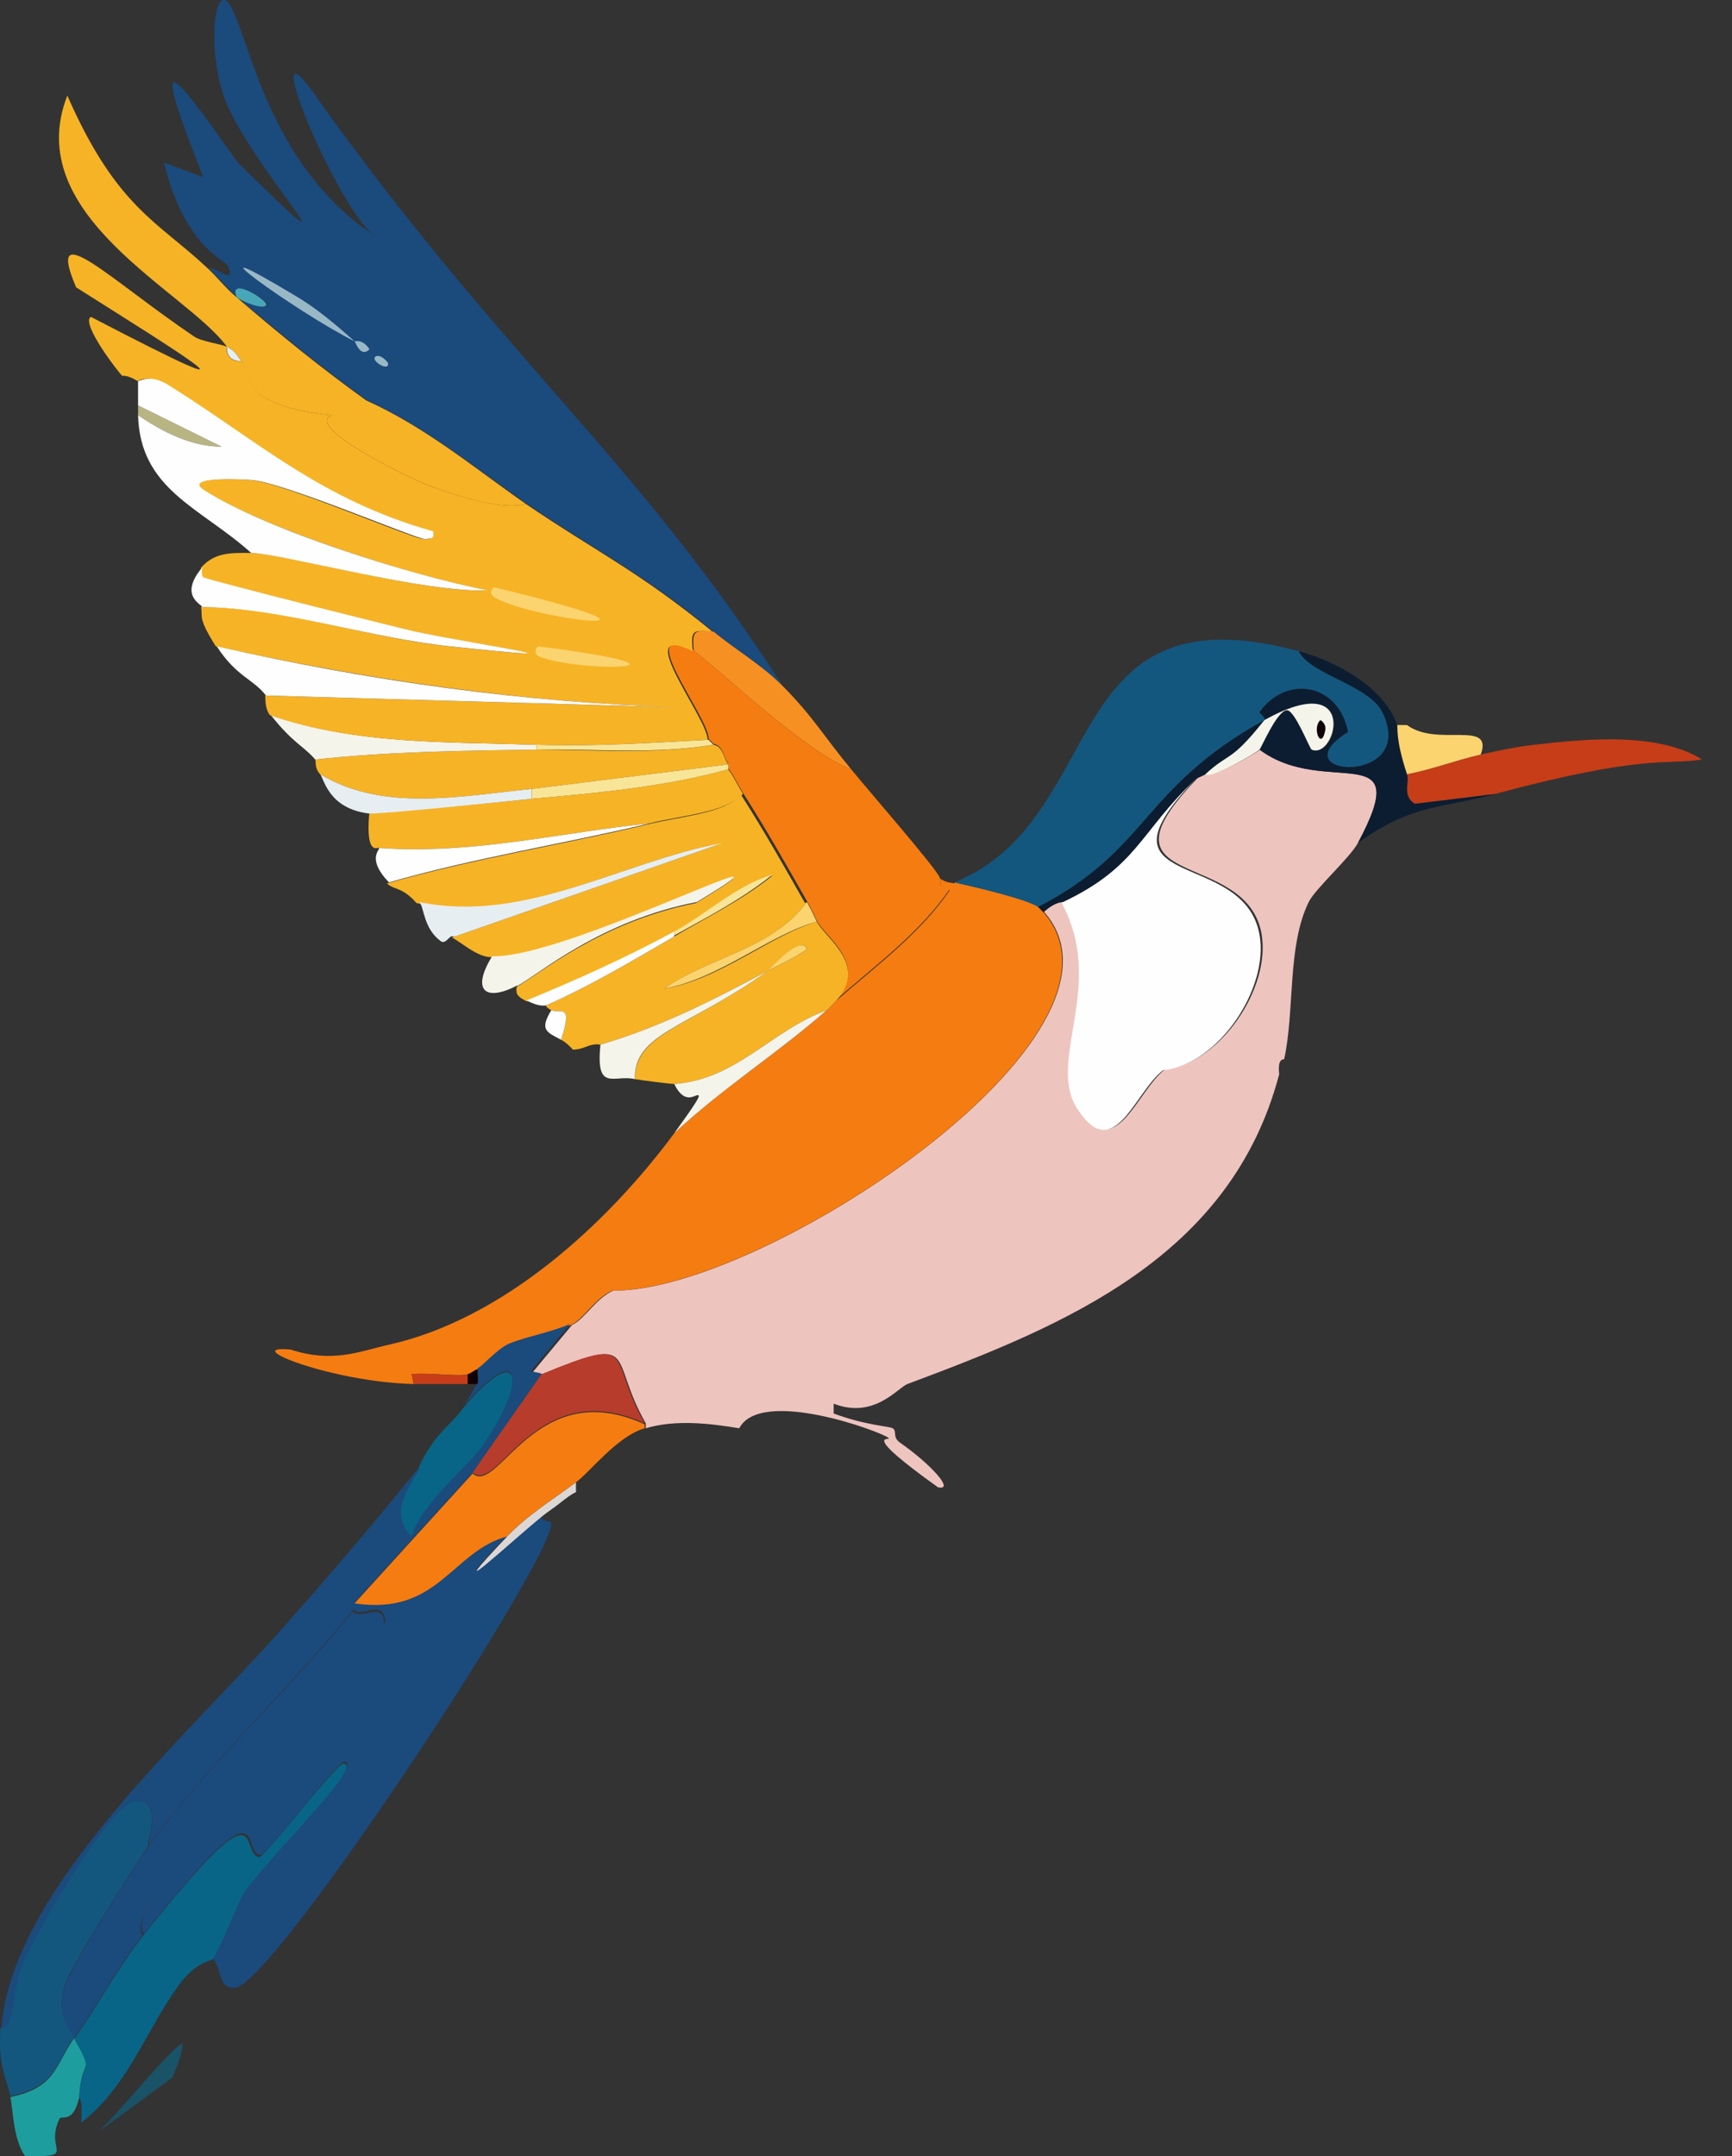 <svg width="49" height="61" viewBox="0 0 49 61" fill="none" xmlns="http://www.w3.org/2000/svg">
<rect x="0" y="0" width="49" height="61" fill="#333333" stroke="none"/>
<path d="M35.633 21.207C37.497 22.599 40.057 20.79 38.416 23.851C38.165 24.296 37.219 25.131 37.024 25.52C36.412 26.773 36.635 28.581 36.329 29.972C36.329 29.972 36.134 29.917 36.19 30.39C34.826 35.565 30.151 37.485 25.672 39.155C25.393 39.266 24.726 40.156 23.585 39.711V39.989C24.475 40.323 25.171 40.351 25.254 40.407C25.393 40.49 25.226 40.657 25.477 40.824C26.312 41.408 27.035 42.188 26.534 42.076C24.28 40.462 25.226 40.769 25.143 40.685C24.976 40.518 21.526 39.238 20.914 40.407C20.079 40.268 19.105 40.156 18.27 40.407V40.268C17.185 38.376 18.131 37.736 15.349 38.876L15.07 38.821L16.183 37.485C16.545 37.318 16.851 36.734 17.352 36.511C21.553 36.567 32.6 29.277 29.539 25.799C29.873 25.493 30.068 25.52 30.096 25.52C31.348 27.83 29.678 29.917 30.513 31.308C31.543 33.005 32.155 30.863 32.962 30.251C34.52 30.084 35.967 27.941 35.689 26.411C35.243 23.962 30.764 25.242 33.88 22.014C33.88 22.014 34.13 21.903 34.158 21.875C34.297 22.042 35.605 21.263 35.689 21.18L35.633 21.207Z" fill="#EEC4BF"/>
<path d="M27.007 24.964C27.508 25.075 29.066 25.437 29.372 25.66C29.372 25.66 29.483 25.771 29.511 25.799C32.6 29.277 21.553 36.567 17.324 36.511C16.823 36.734 16.517 37.318 16.155 37.485C15.571 37.736 14.986 37.819 14.43 38.042C14.096 38.181 13.651 38.709 13.54 38.737C13.428 38.765 13.373 38.849 13.261 38.876C12.955 38.96 12.148 38.821 11.647 38.876L11.703 39.155C9.366 39.099 6.722 38.042 8.225 38.181C9.421 38.57 10.145 38.236 11.007 38.042C14.235 37.318 17.157 34.647 19.077 32.059C20.412 30.807 22.026 29.778 23.39 28.581C23.501 28.498 23.584 28.386 23.668 28.303C24.781 27.329 26.033 26.411 26.868 25.186C26.478 25.075 26.645 24.936 26.589 24.852C26.756 24.964 26.84 24.964 27.007 24.992V24.964Z" fill="#F57C11"/>
<path d="M36.743 18.425C37.077 19.093 38.718 19.371 39.108 20.15C40.137 22.265 36.103 21.986 38.134 20.706C37.856 19.315 36.381 19.093 35.63 20.15C35.63 20.15 35.824 20.289 35.769 20.373C32.263 22.32 32.541 24.018 29.369 25.659C29.063 25.437 27.505 25.075 27.004 24.964C31.428 23.155 29.87 16.561 36.743 18.425Z" fill="#13577F"/>
<path d="M39.528 20.512C39.528 20.567 39.473 20.901 39.807 21.903C39.89 22.125 39.64 22.515 40.029 22.738L42.311 22.459C40.78 22.877 39.946 22.738 38.415 23.851C40.057 20.79 37.497 22.599 35.633 21.207C35.688 21.152 36.106 20.094 36.412 20.094C36.635 20.094 37.052 21.18 37.108 21.207C37.831 21.513 38.499 18.87 35.772 20.373C35.828 20.317 35.633 20.178 35.633 20.15C36.384 19.093 37.859 19.315 38.137 20.706C36.106 21.986 40.141 22.265 39.111 20.15C38.721 19.371 37.08 19.093 36.746 18.425C37.803 18.703 39.167 19.454 39.528 20.512Z" fill="#0C1D31"/>
<path d="M48.152 21.486C47.151 21.652 46.538 21.319 42.309 22.459L40.027 22.738C39.666 22.515 39.888 22.126 39.805 21.903C40.528 21.764 41.168 21.513 41.892 21.346C42.392 21.235 42.921 21.124 43.422 21.068C44.869 20.901 46.9 20.706 48.152 21.486Z" fill="#C63D17"/>
<path d="M39.806 20.512C40.668 21.152 42.254 20.345 41.892 21.346C41.169 21.513 40.529 21.764 39.806 21.903C39.472 20.901 39.555 20.567 39.527 20.512H39.806Z" fill="#FBD470"/>
<path d="M13.231 38.876V39.155C12.73 39.155 12.201 39.155 11.7 39.155L11.645 38.876C12.118 38.821 12.952 38.96 13.258 38.876H13.231Z" fill="#C63D17"/>
<path d="M8.922 2.704C14.236 10.161 17.993 12.943 22.139 19.399C21.526 18.787 20.831 18.397 20.191 17.868C18.076 16.143 16.907 15.615 14.904 14.251C13.429 13.222 12.038 12.081 10.396 11.329C9.117 10.411 7.92 9.437 6.724 8.408C6.724 8.436 7.475 8.797 7.558 8.631C7.614 8.491 6.473 7.824 6.724 8.408C6.39 8.13 6.195 7.851 5.889 7.573C6.139 7.573 6.696 8.074 6.445 7.518C6.362 7.351 5.221 6.989 4.637 4.596L5.75 5.013C4.275 1.257 4.72 1.758 6.724 4.596C10.73 8.519 6.918 4.568 6.306 2.648C5.833 1.146 6.111 -0.719 6.584 0.283C7.169 1.563 7.753 4.791 10.619 6.683C9.617 6.071 7.141 0.172 8.95 2.732L8.922 2.704Z" fill="#1B4A7C"/>
<path d="M10.037 9.66C8.367 8.825 4.861 6.266 8.423 8.408C8.98 8.742 9.536 9.215 10.037 9.66Z" fill="#99B8C6"/>
<path d="M6.696 8.408C6.446 7.796 7.587 8.491 7.531 8.63C7.447 8.797 6.724 8.464 6.696 8.408Z" fill="#47A7B8"/>
<path d="M10.646 10.077C10.785 10.022 11.008 10.272 10.98 10.3C10.98 10.523 10.424 10.161 10.646 10.077Z" fill="#99B8C6"/>
<path d="M10.035 9.66C10.035 9.66 10.258 9.576 10.453 9.882C10.202 10.133 10.063 9.688 10.035 9.66Z" fill="#99B8C6"/>
<path d="M15.319 38.876L13.371 41.659L10.032 45.332C12.397 45.721 12.787 43.857 14.345 43.44C12.314 45.582 14.401 43.634 15.319 42.883C15.291 43.078 15.597 42.995 15.597 43.106C15.597 44.191 7.695 56.211 6.638 56.239C6.164 56.239 6.304 55.794 6.025 55.404C6.359 54.931 6.749 53.735 6.999 53.401C7.834 52.26 10.338 49.839 9.726 49.839C9.337 50.09 7.528 52.511 7.361 52.483C6.804 52.399 7.667 50.173 4.078 54.709C3.827 54.458 4.272 53.707 4.495 53.373C6.387 50.452 10.923 46.361 10.895 45.86C10.839 45.193 10.227 45.805 10.004 45.526C8.251 47.725 5.858 49.923 4.217 52.205C4.161 52.093 4.606 50.897 3.883 50.952C3.187 50.98 0.906 54.959 0.599 55.738C0.377 56.406 0.433 57.464 0.043 57.352C0.321 53.457 5.385 49.032 7.973 46.083C9.309 44.581 10.617 43.05 11.869 41.492C11.562 42.132 11.006 42.772 11.646 43.44C11.924 42.494 13.316 41.353 13.649 40.88C15.013 38.876 14.679 37.93 13.093 39.822C13.149 39.767 13.482 39.155 13.51 39.127C13.538 39.043 13.51 38.849 13.51 38.709C13.622 38.682 14.067 38.153 14.401 38.014C14.957 37.791 15.541 37.708 16.126 37.457L15.013 38.793L15.291 38.849L15.319 38.876Z" fill="#1B4A7C"/>
<path d="M4.189 52.233C3.744 52.873 1.963 55.683 1.824 56.184C1.629 56.879 1.852 57.213 2.102 57.631C1.546 58.41 1.601 59.022 0.294 59.3C0.21 58.855 -0.068 58.493 0.015 57.352C0.405 57.464 0.349 56.434 0.572 55.739C0.85 54.932 3.132 50.98 3.855 50.953C4.607 50.897 4.161 52.093 4.189 52.205V52.233Z" fill="#13577F"/>
<path d="M2.241 59.328C2.074 60.107 1.74 59.829 1.684 59.94C1.239 60.858 2.241 61.025 0.71 60.997C0.376 60.524 0.376 59.745 0.293 59.328C1.601 59.05 1.545 58.438 2.102 57.658C2.714 58.744 2.296 58.159 2.241 59.328Z" fill="#1D9D9E"/>
<path d="M18.24 40.268V40.407C17.46 40.63 16.681 41.659 16.292 41.937C15.624 42.438 14.928 42.855 14.344 43.468C12.786 43.885 12.396 45.721 10.031 45.36L13.37 41.687C14.094 42.327 15.151 38.877 18.24 40.296V40.268Z" fill="#F57C11"/>
<path d="M16.295 41.937C16.295 42.021 16.295 42.132 16.295 42.215C16.156 42.271 15.989 42.41 15.878 42.494C15.711 42.633 15.489 42.772 15.322 42.911C14.403 43.662 12.316 45.61 14.348 43.468C14.932 42.855 15.628 42.438 16.295 41.937Z" fill="#DCD7D5"/>
<path d="M11.84 41.52C12.313 40.519 12.73 40.352 13.092 39.851C14.678 37.959 15.012 38.905 13.648 40.908C13.314 41.409 11.923 42.522 11.645 43.468C11.005 42.8 11.534 42.16 11.867 41.52H11.84Z" fill="#086587"/>
<path d="M13.509 39.155H13.23V38.877C13.342 38.849 13.397 38.765 13.509 38.737C13.509 38.877 13.537 39.071 13.509 39.155Z" fill="#100108"/>
<path d="M5.997 55.432C5.969 55.488 5.524 55.488 5.023 56.212C4.105 57.492 3.604 59.05 2.296 60.051C2.352 59.272 2.213 59.384 2.241 59.356C2.296 58.187 2.714 58.771 2.102 57.686C2.769 56.74 3.326 55.683 4.049 54.765C7.639 50.229 6.748 52.455 7.333 52.539C7.5 52.539 9.308 50.146 9.698 49.895C10.338 49.895 7.834 52.288 6.971 53.457C6.721 53.791 6.331 54.987 5.997 55.46V55.432Z" fill="#086587"/>
<path d="M4.05 54.737C3.327 55.655 2.77 56.712 2.102 57.658C1.852 57.241 1.629 56.907 1.824 56.212C1.963 55.711 3.744 52.873 4.189 52.261C5.803 49.979 8.224 47.781 9.977 45.583C10.227 45.861 10.839 45.276 10.867 45.916C10.895 46.417 6.36 50.508 4.468 53.429C4.245 53.763 3.8 54.514 4.05 54.765V54.737Z" fill="#1B4A7C"/>
<path d="M18.241 40.268C15.152 38.849 14.095 42.299 13.371 41.659L15.319 38.877C18.101 37.736 17.155 38.376 18.241 40.268Z" fill="#B73C2B"/>
<path d="M4.884 58.771L2.797 60.302C3.409 59.717 4.717 58.076 5.162 57.797C5.162 58.159 4.995 58.465 4.884 58.771Z" fill="#1A5267"/>
<path d="M30.067 25.52C32.182 24.519 32.237 23.545 33.823 22.042C30.707 25.27 35.187 23.962 35.632 26.439C35.91 27.941 34.491 30.111 32.905 30.278C32.098 30.891 31.514 33.005 30.456 31.336C29.622 29.972 31.291 27.886 30.039 25.548L30.067 25.52Z" fill="#FEFEFF"/>
<path d="M35.771 20.373C34.797 21.597 34.797 21.263 34.101 21.903C34.101 21.903 33.851 22.014 33.823 22.042C32.237 23.545 32.181 24.518 30.067 25.52C30.039 25.52 29.844 25.52 29.51 25.798L29.371 25.659C32.543 24.018 32.265 22.32 35.771 20.373Z" fill="#0C1D31"/>
<path d="M5.856 7.573C6.162 7.852 6.357 8.13 6.691 8.408C7.887 9.438 9.083 10.412 10.363 11.33C12.033 12.081 13.396 13.222 14.871 14.252C14.231 14.474 12.729 13.973 12.033 13.695C11.476 13.472 8.583 12.053 9.39 11.747C6.691 11.469 7.08 10.551 6.83 10.217C6.635 9.966 6.718 9.994 6.412 9.799C5.271 8.241 0.569 6.099 1.905 2.704C3.296 5.876 4.465 6.266 5.856 7.573Z" fill="#F6B325"/>
<path d="M19.629 18.425C19.935 18.564 22.801 21.319 24.081 21.764C24.554 22.349 26.474 24.547 26.585 24.825C26.641 24.936 26.474 25.075 26.864 25.159C26.029 26.383 24.777 27.301 23.664 28.275C24.554 27.274 23.386 26.55 23.107 26.049C23.024 25.855 22.94 25.688 22.829 25.493C22.245 24.463 21.66 23.434 21.02 22.432C20.881 22.209 20.77 21.959 20.603 21.736C20.603 21.709 20.603 21.625 20.603 21.597C20.464 21.43 20.464 21.096 20.186 21.041L20.047 20.902C20.074 20.317 17.82 17.507 19.629 18.397V18.425Z" fill="#F57C11"/>
<path d="M20.187 17.869C20.827 18.397 21.522 18.787 22.134 19.399C22.997 20.262 23.359 20.902 24.082 21.764C22.802 21.319 19.936 18.564 19.63 18.425C19.575 17.841 19.63 17.813 20.187 17.869Z" fill="#F79022"/>
<path d="M22.831 25.521C21.857 26.856 20.104 27.051 18.796 27.969C20.354 27.719 21.829 26.439 23.109 26.077C23.387 26.578 24.556 27.302 23.665 28.303C23.582 28.387 23.498 28.498 23.387 28.581C21.801 29.166 20.855 30.529 19.074 30.668C18.991 30.668 18.1 30.557 17.961 30.529C17.961 29.221 19.464 29.082 21.718 27.468C22.079 27.274 22.469 27.107 22.831 26.856C22.663 26.411 21.829 27.413 21.718 27.468C20.159 28.303 18.685 29.055 16.987 29.555C16.681 29.5 16.542 29.695 16.208 29.695C16.208 29.695 16.041 29.5 15.874 29.416C16.236 28.331 15.819 28.693 15.596 28.581C15.401 28.47 15.457 28.442 15.457 28.442C16.709 27.886 17.878 27.19 19.074 26.495C20.02 25.938 20.994 25.465 21.857 24.769C20.827 25.048 19.992 25.882 19.074 26.383C17.738 27.107 16.319 27.747 14.9 28.331C14.706 28.22 14.566 28.164 14.622 27.914C15.234 27.58 16.987 26.077 19.686 25.549C23.471 23.267 16.013 27.162 13.899 27.079C13.509 27.079 13.092 26.689 12.786 26.522L20.354 23.879C17.488 24.408 14.817 26.161 11.784 25.549C11.367 25.076 11.144 25.187 10.949 24.992C13.37 24.296 15.874 23.907 18.323 23.323C19.213 23.1 20.493 23.017 20.966 22.488C21.606 23.489 22.191 24.519 22.775 25.549L22.831 25.521Z" fill="#F6B325"/>
<path d="M20.605 21.625L15.04 22.321C13.064 22.516 10.866 22.989 9.057 21.904C8.89 21.737 8.946 21.514 8.918 21.486C11.005 21.264 13.092 21.236 15.179 21.208C16.848 21.208 18.545 21.347 20.187 21.069C20.465 21.125 20.465 21.458 20.605 21.625Z" fill="#F6B325"/>
<path d="M21.019 22.46C20.546 22.988 19.266 23.072 18.376 23.294C15.899 23.545 13.34 24.185 10.724 23.99C10.724 23.934 10.335 24.296 10.446 23.016C10.668 23.016 14.258 22.682 15.037 22.599C16.901 22.432 18.793 22.265 20.602 21.764C20.769 21.987 20.88 22.237 21.019 22.46Z" fill="#F6B325"/>
<path d="M18.377 23.295C15.928 23.879 13.424 24.268 11.003 24.964C10.363 24.296 10.753 24.046 10.725 23.99C13.341 24.185 15.9 23.545 18.377 23.295Z" fill="#FEFEFF"/>
<path d="M15.177 21.069V21.208C13.09 21.236 11.003 21.263 8.916 21.486C8.582 21.096 8.304 21.041 7.664 20.234C10.085 21.069 12.645 20.985 15.177 21.069Z" fill="#F5F4EA"/>
<path d="M14.62 27.886C13.701 28.359 13.34 27.997 13.924 27.051C16.011 27.134 23.496 23.239 19.712 25.52C16.985 26.049 15.26 27.552 14.648 27.886H14.62Z" fill="#F5F4EA"/>
<path d="M12.813 26.494C12.73 26.439 12.618 26.717 12.479 26.634C11.979 26.272 12.006 25.688 11.867 25.521C14.872 26.133 17.571 24.38 20.437 23.851L12.869 26.494H12.813Z" fill="#E7EEF1"/>
<path d="M21.718 27.468C19.464 29.082 17.933 29.221 17.961 30.529C17.377 30.39 16.848 30.919 16.987 29.555C18.685 29.054 20.159 28.303 21.718 27.468Z" fill="#F5F4EA"/>
<path d="M23.387 28.581C22.024 29.778 20.41 30.808 19.074 32.06C19.13 31.976 19.798 31.086 19.77 31.002C19.714 30.891 19.408 31.336 19.074 30.668C20.855 30.529 21.801 29.166 23.387 28.581Z" fill="#F5F4EA"/>
<path d="M15.037 22.321V22.599C14.258 22.682 10.668 23.044 10.446 23.016C9.277 22.877 9.166 22.015 9.055 21.903C10.863 22.988 13.062 22.515 15.037 22.321Z" fill="#E7EEF1"/>
<path d="M19.072 26.355V26.495C17.876 27.19 16.707 27.886 15.455 28.442C15.427 28.442 15.26 28.498 14.898 28.303C16.317 27.719 17.737 27.079 19.072 26.355Z" fill="#FEFEFF"/>
<path d="M3.906 11.747C3.906 11.664 3.906 11.552 3.906 11.469L6.271 12.637C5.409 12.637 4.602 12.22 3.906 11.747Z" fill="#B8B583"/>
<path d="M15.873 29.416C15.456 29.194 15.261 29.138 15.595 28.581C15.818 28.693 16.235 28.331 15.873 29.416Z" fill="#FEFEFF"/>
<path d="M6.412 9.799C6.412 9.799 6.356 10.245 6.829 10.217C7.107 10.551 6.69 11.469 9.389 11.747C8.582 12.053 11.476 13.472 12.032 13.695C12.728 13.973 14.258 14.474 14.87 14.252C16.874 15.615 18.042 16.144 20.157 17.869C19.573 17.813 19.545 17.841 19.601 18.425C17.792 17.535 20.046 20.345 20.018 20.93C18.404 21.013 16.79 21.124 15.149 21.069C12.617 20.985 10.057 21.069 7.636 20.234C7.469 20.011 7.525 19.705 7.497 19.677L19.183 20.011C14.759 19.872 10.418 19.232 6.106 18.286C5.577 17.451 5.744 17.451 5.688 17.173C7.97 17.173 10.363 18.036 12.7 18.286C17.18 18.759 13.73 18.286 11.726 17.869C11.114 17.73 6.022 16.45 5.744 16.338C5.632 16.311 5.688 16.144 5.688 16.06C6.078 15.615 6.551 15.643 7.079 15.643C7.998 15.643 12.004 16.784 13.757 16.7C11.615 16.283 7.469 14.947 5.744 13.862C5.132 13.472 6.857 13.556 7.135 13.584C8.109 13.695 11.754 15.281 12.004 15.253C12.171 15.253 12.255 15.253 12.227 15.031C9.055 14.14 7.302 12.498 4.77 10.912C4.186 10.551 3.907 10.801 3.88 10.773C3.601 10.606 3.49 10.634 3.462 10.634C3.379 10.579 2.266 9.132 2.572 8.965C8.081 11.831 5.104 9.994 2.154 8.13C1.264 6.043 3.1 7.907 5.493 9.521C5.688 9.66 6.3 9.744 6.384 9.799H6.412Z" fill="#F6B325"/>
<path d="M7.106 15.643C5.687 14.363 3.962 13.862 3.906 11.747C4.602 12.22 5.409 12.637 6.271 12.637L3.906 11.469V10.773C3.962 10.801 4.24 10.551 4.797 10.912C7.329 12.498 9.082 14.14 12.254 15.03C12.282 15.253 12.226 15.225 12.031 15.253C11.781 15.253 8.136 13.695 7.162 13.584C6.884 13.556 5.158 13.472 5.771 13.862C7.496 14.975 11.642 16.283 13.784 16.7C12.031 16.783 8.024 15.67 7.106 15.643Z" fill="#FEFEFF"/>
<path d="M7.524 19.677C7.162 19.204 6.689 19.149 6.133 18.286C10.446 19.26 14.786 19.872 19.211 20.011L7.524 19.677Z" fill="#FEFEFF"/>
<path d="M5.715 17.173C5.715 17.09 5.047 16.867 5.715 16.06C5.715 16.143 5.687 16.31 5.77 16.338C6.049 16.45 11.141 17.729 11.753 17.869C13.756 18.286 17.206 18.759 12.727 18.286C10.389 18.035 7.996 17.201 5.715 17.173Z" fill="#FEFEFF"/>
<path d="M20.045 20.929L20.184 21.068C18.543 21.347 16.845 21.18 15.176 21.207V21.068C16.817 21.124 18.431 21.013 20.045 20.929Z" fill="#F9E597"/>
<path d="M13.978 16.616C20.099 18.091 15.119 17.562 13.978 16.895C13.867 16.811 13.867 16.7 13.978 16.616Z" fill="#FBD470"/>
<path d="M15.232 18.286C20.435 18.954 16.345 19.037 15.232 18.564C15.121 18.509 15.121 18.342 15.232 18.286Z" fill="#FBD470"/>
<path d="M6.828 10.217C6.355 10.217 6.438 9.827 6.41 9.799C6.716 9.994 6.633 9.966 6.828 10.217Z" fill="#E7EEF1"/>
<path d="M20.604 21.625C20.604 21.653 20.604 21.736 20.604 21.764C18.795 22.265 16.903 22.432 15.039 22.599V22.321L20.604 21.625Z" fill="#F9E597"/>
<path d="M23.106 26.077C21.826 26.411 20.351 27.691 18.793 27.969C20.101 27.051 21.854 26.856 22.828 25.52C22.939 25.715 23.022 25.882 23.106 26.077Z" fill="#FBD470"/>
<path d="M19.074 26.495V26.356C19.992 25.855 20.827 25.048 21.857 24.742C20.994 25.437 20.02 25.938 19.074 26.467V26.495Z" fill="#F9E597"/>
<path d="M21.715 27.468C21.826 27.385 22.661 26.411 22.828 26.856C22.466 27.107 22.077 27.274 21.715 27.468Z" fill="#FBD470"/>
<path d="M35.632 21.207C35.548 21.291 34.241 22.07 34.102 21.903C34.797 21.263 34.797 21.597 35.771 20.373C38.47 18.87 37.802 21.513 37.107 21.207C37.051 21.18 36.634 20.094 36.411 20.094C36.133 20.094 35.688 21.152 35.632 21.207Z" fill="#F5F4EA"/>
<path d="M37.355 20.373C37.355 20.373 37.522 20.456 37.495 20.651C37.383 21.263 37.105 20.595 37.355 20.373Z" fill="#100108"/>
</svg>
